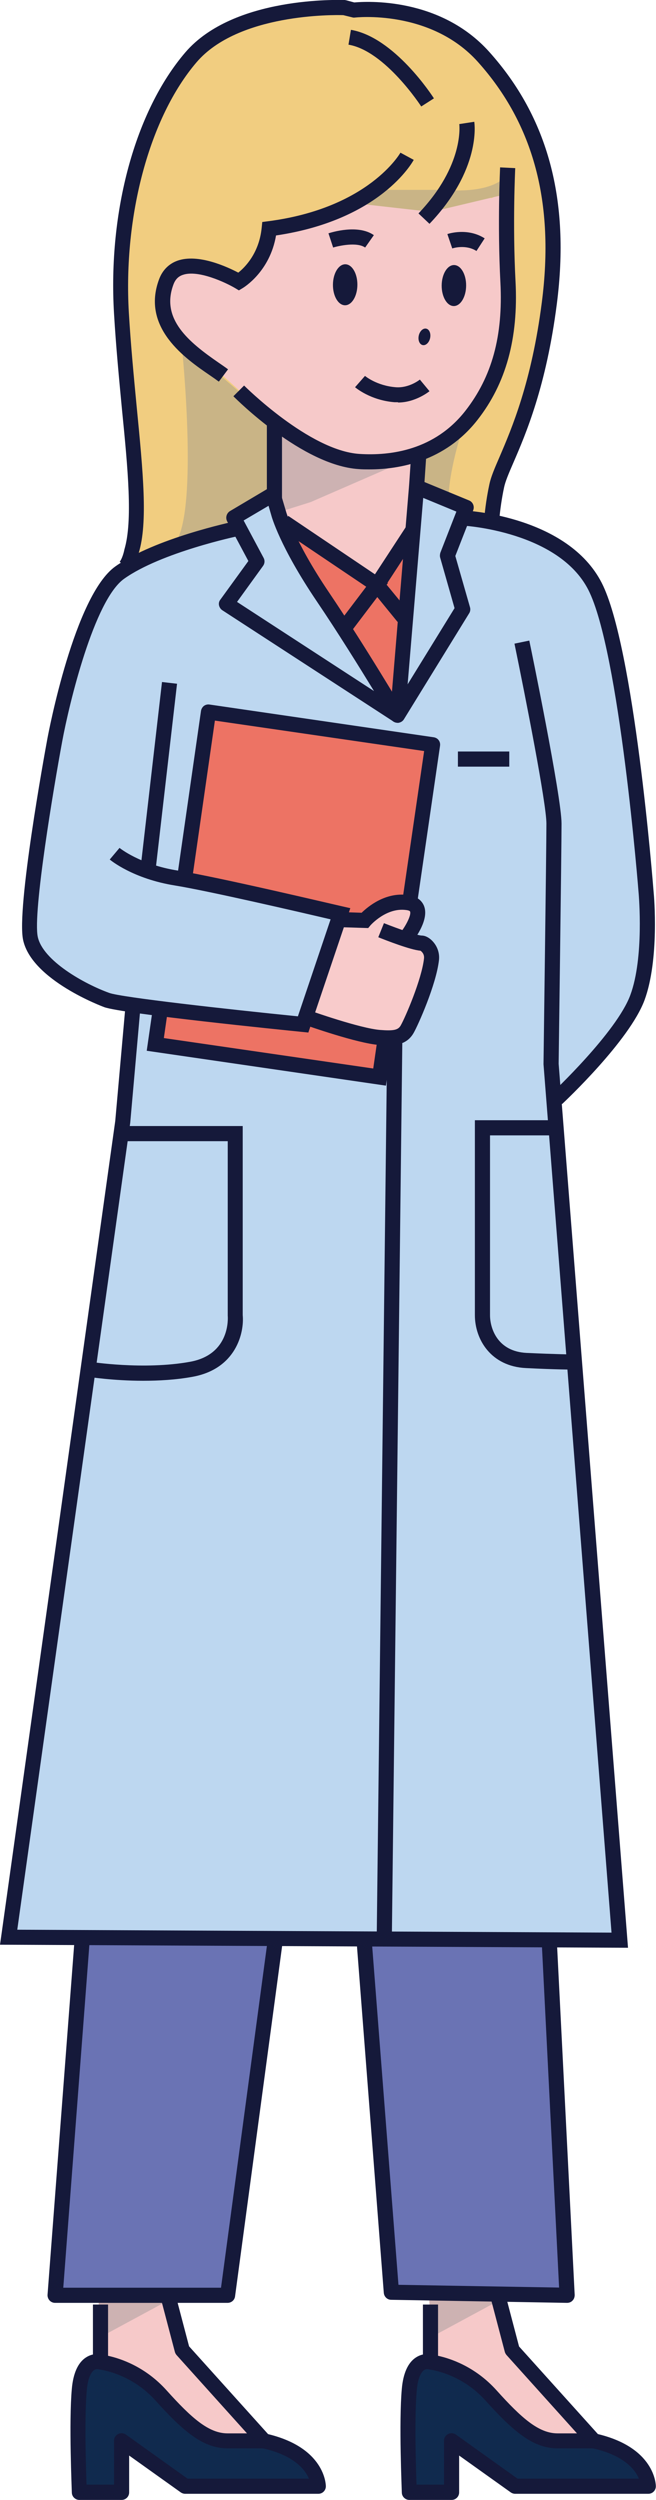 <?xml version="1.0" encoding="UTF-8"?>
<svg id="_レイヤー_2" data-name="レイヤー 2" xmlns="http://www.w3.org/2000/svg" viewBox="0 0 42.92 163.4">
  <defs>
    <style>
      .cls-1 {
        fill: #6a73b4;
      }

      .cls-1, .cls-2, .cls-3, .cls-4, .cls-5, .cls-6, .cls-7, .cls-8, .cls-9, .cls-10 {
        stroke-width: 0px;
      }

      .cls-2 {
        fill: #f8cbcb;
      }

      .cls-3 {
        fill: #f1cd80;
      }

      .cls-4 {
        fill: #cdb2b2;
      }

      .cls-5 {
        fill: #102a4e;
      }

      .cls-6 {
        fill: #f6c9c9;
      }

      .cls-7 {
        fill: #ed7364;
      }

      .cls-8 {
        fill: #bdd7f0;
      }

      .cls-9 {
        fill: #c9b486;
      }

      .cls-10 {
        fill: #15193a;
      }
    </style>
  </defs>
  <g id="cotent">
    <g>
      <path class="cls-6" d="m24.71,12.41l-10.01,1.75s-3.97,3.54-4.17,5.09,2.23,4.12,2.23,4.12l3.34,2.66s4.17,3.49,5.62,3.88c1.45.39,4.75.78,6.25-.39,1.5-1.16,3.63-2.47,4.41-5.28s.78-4.41.78-6.35.05-5.62.05-5.62l-8.5.14Z"/>
      <path class="cls-3" d="m17.82,27.7l.16,4.4-2.56,1.84.08.56s-6.57,1.92-7.29,2.64c.72-3.84.32-6.41.16-10.09s-1.04-11.77.64-17.06c1.68-5.29,4-7.69,5.61-8.09,1.6-.4,4.48-1.6,7.77-1.36h1.44s5.05.4,6.65,2c1.6,1.6,4.24,5.53,5.53,9.69s-1.28,14.25-1.28,14.25c0,0-1.76,4.08-2,5.13-.24,1.04-.56,2.56-.56,2.56l-1.92-.32.08-.88-3.04-1.2.16-2.24s2.88-.88,3.76-2.72,1.84-2.88,2-5.93c.16-3.04-.24-8.33-.24-8.33l-.8.4-2.96-.56-.64.96-4.72-.48s-2.8,1.44-5.93,2.16c-1.2,2-1.28,2.72-2.16,3.28-2.08-.72-4-1.52-4.72,0s-.72,3.12,3.28,6.01l2.4,2.16,1.12,1.2Z"/>
      <path class="cls-9" d="m17.34,27.06l-3.44-2.96-2-1.44s1.2,11.61-.64,13.05c2.8-.72,4.24-1.2,4.24-1.2l-.08-.56,2.48-1.6-.08-4.64-.48-.64Z"/>
      <path class="cls-9" d="m30.23,28.11s-.88,2.72-.88,4.48l-1.84-.8-.08-2.24,2.8-1.44Z"/>
      <polygon class="cls-9" points="28.87 12.41 24.71 12.41 23.26 13.29 28.23 13.85 28.87 12.41"/>
      <path class="cls-9" d="m29.19,12.41s2.72.32,3.92-.88c.08.88-.16,1.2-.16,1.2l-4.72,1.12.96-1.44Z"/>
      <path class="cls-8" d="m17.62,32.73l-2.2,1.22.08.56s-6.89,1.8-8.36,3.64c-1.1,1.56-3.04,5.8-3.96,12.97-1.01,6.35-1.84,9.75-1.01,10.76s2.67,2.94,4.78,3.59l1.66.37-.99,10.54-4.44,32.87-2.67,17.11,25.76.28h14.35l-4.32-54.83s3.68-3.59,4.32-4.51c.64-.92,2.12-3.13,1.84-7.18s-1.38-16.01-2.85-20.05c-1.56-3.22-2.48-4.69-6.81-5.98l-2.48-.28v-.84s-2.94-.91-2.94-.91l-.46,3.13-.92,11.13-3.4-4.88s-3.86-5.89-4.05-6.53-.92-2.21-.92-2.21Z"/>
      <polygon class="cls-1" points="5.53 126.68 3.75 149.9 14.68 149.9 18.08 126.68 5.53 126.68"/>
      <path class="cls-2" d="m20.01,66.04s1.41,1.41,3.73,1.41,2.96.26,3.09-1.03,1.29-1.93,1.29-2.7-.53-2.08-.53-2.08l-.96-.42s1.22-1.35.84-1.87-2.19-.26-2.7.13-3.09,1.29-3.09,1.29l-1.67,5.27Z"/>
      <polygon class="cls-1" points="23.66 126.92 25.76 149.74 37.09 149.98 35.72 126.76 23.66 126.92"/>
      <path class="cls-6" d="m6.44,150.25l.2,4.26s1.7-.07,3.8,2.03c2.75,2.23,2.88,2.55,2.88,2.55l2.69.46.79-.07-4.91-5.76-.98-3.67-4.45.2Z"/>
      <path class="cls-6" d="m18.02,27.73l-.06,5.04.45,1.63,6.22,3.64,2.19-3.25.61-5.24s-1.67.87-3.58.81-5.83-2.63-5.83-2.63Z"/>
      <path class="cls-4" d="m26.76,30.02l-6.44,2.8-2.13.67-.5-1.46.34-4.32s3.08,2.3,4.82,2.3h3.92Z"/>
      <polygon class="cls-4" points="11.27 150.22 6.6 152.74 6.44 150.25 11.27 150.22"/>
      <path class="cls-5" d="m6.62,154.34s-1.12-.12-1.4,1.45c-.29,1.57,0,6.94,0,6.94l2.64.17.17-3.18,4.13,2.77,8.55.17s.12-1.16-.99-1.94-2.52-1.32-2.52-1.32c0,0-2.11.33-2.77.12s-1.86-.54-3.3-2.4c-1.53-1.49-3.06-2.69-4.5-2.77Z"/>
      <path class="cls-6" d="m28.08,150.25l.2,4.26s1.7-.07,3.8,2.03c2.75,2.23,2.88,2.55,2.88,2.55l2.69.46.79-.07-4.91-5.76-.98-3.67-4.45.2Z"/>
      <polygon class="cls-4" points="32.92 150.22 28.25 152.74 28.08 150.25 32.92 150.22"/>
      <path class="cls-5" d="m28.27,154.34s-1.12-.12-1.4,1.45,0,6.94,0,6.94l2.64.17.17-3.18,4.13,2.77,8.55.17s.12-1.16-.99-1.94-2.52-1.32-2.52-1.32c0,0-2.11.33-2.77.12s-1.86-.54-3.3-2.4c-1.53-1.49-3.06-2.69-4.5-2.77Z"/>
      <polygon class="cls-7" points="18.51 34.15 25.86 46.64 26.22 44.68 27.04 34.71 24.47 38.36 18.51 34.15"/>
      <path class="cls-7" d="m13.58,46.58l-1.49,10.89,10.12,2.11-.1.41h1.54s1.7-1.28,3.03-.98c.46-2.11,1.54-10.28,1.54-10.28l-14.65-2.16Z"/>
      <path class="cls-7" d="m10.44,66.11l-.31,2.11,14.65,2.16.36-2.47s-3.08-.41-5.09-1.54l-.31.62-9.3-.87Z"/>
      <g>
        <path class="cls-10" d="m14.89,150.52H3.6c-.14,0-.27-.06-.36-.16-.09-.1-.14-.24-.13-.37l1.78-23.37.99.07-1.74,22.84h10.32l3.11-23.14.98.13-3.17,23.57c-.03.25-.24.43-.49.43Z"/>
        <path class="cls-10" d="m37.08,150.52h0l-11.49-.2c-.25,0-.46-.2-.48-.46l-1.78-22.97.99-.08,1.75,22.53,10.51.18-1.16-23.04.99-.05,1.19,23.57c0,.14-.04.27-.14.37-.09.1-.22.15-.36.15Z"/>
        <path class="cls-10" d="m17.27,160.03h-2.38c-1.6,0-2.89-1.1-4.72-3.13-1.62-1.8-3.62-2.01-3.64-2.02-.25-.03-.45-.24-.45-.49v-3.76h.99v3.35c.78.17,2.42.69,3.83,2.26,1.64,1.82,2.76,2.81,3.99,2.81h1.27l-4.61-5.12c-.05-.06-.09-.13-.11-.21l-.99-3.76.96-.25.96,3.65,5.27,5.85c.13.15.16.35.08.53-.08.18-.26.29-.45.29Z"/>
        <path class="cls-10" d="m7.96,163.4h-2.77c-.26,0-.48-.21-.49-.47,0-.19-.2-4.61,0-6.8.09-1.01.4-1.7.92-2.04.53-.35,1.05-.19,1.11-.17l-.3.94s-.15-.04-.28.06c-.14.1-.39.4-.47,1.29-.16,1.71-.06,4.98-.02,6.19h1.8v-2.87c0-.19.1-.35.27-.44.16-.08.36-.07.51.04l4.03,2.88h7.94c-.24-.58-.96-1.53-3.05-1.99l.21-.96c3.91.87,3.95,3.35,3.95,3.45,0,.27-.22.49-.49.49h-8.71c-.1,0-.2-.03-.29-.09l-3.38-2.41v2.41c0,.27-.22.49-.49.49Z"/>
        <path class="cls-10" d="m38.86,160.03h-2.38c-1.6,0-2.89-1.1-4.72-3.13-1.62-1.8-3.62-2.01-3.64-2.02-.25-.03-.45-.24-.45-.49v-3.76h.99v3.35c.78.17,2.42.69,3.83,2.26,1.64,1.82,2.76,2.81,3.99,2.81h1.27l-4.61-5.12c-.05-.06-.09-.13-.11-.2l-.99-3.76.96-.25.96,3.65,5.27,5.85c.13.15.16.35.08.53-.08.18-.26.29-.45.29Z"/>
        <path class="cls-10" d="m29.55,163.4h-2.77c-.26,0-.48-.21-.49-.47,0-.19-.2-4.61,0-6.8.09-1.01.4-1.7.92-2.04.53-.35,1.05-.19,1.11-.17l-.3.94s-.15-.04-.28.06c-.14.1-.39.4-.47,1.29-.16,1.71-.06,4.98-.02,6.19h1.8v-2.87c0-.19.1-.35.27-.44.16-.08.36-.07.51.04l4.03,2.88h7.94c-.24-.58-.96-1.53-3.05-1.99l.21-.96c3.91.87,3.95,3.35,3.95,3.45,0,.27-.22.49-.49.49h-8.71c-.1,0-.2-.03-.29-.09l-3.38-2.41v2.41c0,.27-.22.49-.49.49Z"/>
      </g>
      <g>
        <rect class="cls-10" x="4.05" y="50.42" width="12.63" height=".99" transform="translate(-41.4 55.37) rotate(-83.42)"/>
        <path class="cls-10" d="m20.18,67.49l-.39-.04c-1.2-.12-11.78-1.19-12.97-1.62-.05-.02-4.75-1.75-5.31-4.4-.43-2.05,1.38-12.02,1.59-13.15.07-.38,1.77-9.36,4.45-11.26,2.6-1.84,7.62-2.9,7.83-2.95l.2.97c-.05.01-5.03,1.06-7.46,2.79-1.96,1.39-3.59,8.14-4.05,10.63-.56,3.02-1.93,11.19-1.6,12.77.33,1.56,3.04,3.08,4.68,3.67.79.29,7.67,1.06,12.34,1.53l2.14-6.34c-1.84-.43-7.95-1.85-10.17-2.21-2.76-.44-4.22-1.65-4.28-1.7l.64-.76s1.33,1.09,3.8,1.48c2.64.42,10.44,2.27,10.77,2.34l.53.12-2.74,8.11Z"/>
        <path class="cls-10" d="m27.02,61.52l-.78-.61c.34-.44.68-1.12.59-1.33-.01-.04-.1-.08-.27-.1-1.29-.17-2.31.99-2.32,1l-.15.18-1.91-.06.03-.99,1.45.05c.42-.41,1.56-1.36,3.03-1.16.67.09.94.44,1.05.71.35.87-.55,2.08-.73,2.32Z"/>
        <path class="cls-10" d="m25.4,68.33c-.21,0-.42-.02-.61-.03-1.43-.11-4.66-1.25-4.8-1.3l.33-.93s3.25,1.15,4.55,1.25c.89.07,1.17,0,1.34-.28.31-.54,1.38-3.03,1.53-4.38.04-.31-.16-.47-.23-.52-.65-.05-2.26-.68-2.76-.88l.37-.92c.98.39,2.21.81,2.47.81.29,0,.58.21.75.41.29.33.43.76.38,1.2-.18,1.6-1.37,4.26-1.66,4.76-.39.68-1.04.81-1.66.81Z"/>
        <path class="cls-10" d="m27.28,59.18l-.98-.14,1.45-9.95-13.69-1.99-1.49,10.37-.98-.14,1.56-10.86c.02-.13.09-.25.19-.33.11-.08.24-.11.37-.09l14.67,2.14c.13.02.25.09.32.19.08.1.11.24.09.37l-1.52,10.44Z"/>
        <polygon class="cls-10" points="25.25 70.96 9.6 68.68 10.04 65.63 11.02 65.77 10.72 67.85 24.42 69.84 24.72 67.76 25.7 67.91 25.25 70.96"/>
      </g>
      <path class="cls-10" d="m36.78,72.17l-.67-.72s4.23-3.97,5.13-6.41c.91-2.45.55-6.53.55-6.58-.01-.16-1.26-15.93-3.3-19.91-1.95-3.81-8.09-4.19-8.15-4.19l.05-.99c.28.01,6.77.41,8.98,4.73,2.12,4.15,3.35,19.62,3.4,20.27.02.17.38,4.34-.6,7-.99,2.66-5.21,6.62-5.39,6.79Z"/>
      <path class="cls-10" d="m41.09,127.31l-41.09-.2.08-.56,7.46-53.28.67-7.53.98.09-.67,7.56L1.13,126.13l38.88.19-4.45-56.76c0-.19.19-14.03.19-15.73,0-1.32-1.37-8.27-2.09-11.76l.97-.2c.09.42,2.11,10.21,2.11,11.96s-.19,15.55-.19,15.7l4.54,57.79Z"/>
      <path class="cls-10" d="m9.37,90.25c-1.97,0-3.53-.25-3.63-.26l.16-.98s3.5.55,6.53,0c2.66-.48,2.48-2.9,2.47-3.01v-11.41h-6.78v-.99h7.76v12.36c.11,1.13-.42,3.51-3.28,4.03-1.09.2-2.22.26-3.24.26Z"/>
      <path class="cls-10" d="m37.49,89.52s-1.09,0-3.08-.1c-2.29-.11-3.34-1.87-3.34-3.46v-12.74h4.99v.99h-4v11.75c0,.88.5,2.38,2.4,2.47,1.97.09,3.03.1,3.04.1v.99Z"/>
      <path class="cls-10" d="m26.01,47.24c-.09,0-.19-.03-.27-.08l-11.19-7.27c-.11-.07-.19-.19-.22-.32-.03-.13,0-.27.09-.38l1.83-2.52-1.39-2.6c-.12-.23-.04-.52.18-.66l2.58-1.53c.13-.08.29-.09.43-.03.14.06.25.17.29.32l.37,1.25s.52,1.91,2.82,5.31c2.37,3.51,4.87,7.73,4.89,7.77.12.2.08.45-.08.61-.09.09-.22.14-.34.14Zm-10.49-7.89l8.95,5.82c-.95-1.55-2.37-3.84-3.76-5.89-2.41-3.57-2.94-5.52-2.96-5.6l-.18-.62-1.63.96,1.31,2.45c.09.17.07.37-.04.52l-1.7,2.35Z"/>
      <path class="cls-10" d="m26.01,47.24c-.05,0-.1,0-.15-.02-.22-.07-.36-.28-.34-.51l1.24-14.92c.01-.16.1-.3.23-.38.13-.08.3-.1.45-.04l3.25,1.34c.25.1.37.39.27.64l-1.17,2.99.96,3.35c.04.13.02.28-.05.39l-4.27,6.93c-.09.15-.25.23-.42.23Zm1.68-14.7l-1.02,12.19,3.07-4.98-.94-3.3c-.03-.1-.02-.21.01-.32l1.05-2.69-2.18-.9Z"/>
      <polygon class="cls-10" points="22.96 41.3 22.17 40.71 23.96 38.35 18.3 34.54 18.86 33.72 25.38 38.11 22.96 41.3"/>
      <polygon class="cls-10" points="26.01 40.65 24.06 38.26 26.61 34.36 27.43 34.9 25.28 38.2 26.78 40.02 26.01 40.65"/>
      <rect class="cls-10" x="-3.6" y="96.76" width="58.16" height=".99" transform="translate(-72.06 121.6) rotate(-89.33)"/>
      <path class="cls-10" d="m24.18,30.68c-.26,0-.5,0-.72-.02-3.67-.24-8-4.57-8.19-4.76l.7-.7s4.26,4.26,7.55,4.47c2.05.13,4.92-.25,6.93-2.82,1.74-2.23,2.47-4.89,2.29-8.39-.2-3.81-.02-7.48-.02-7.52l.99.05s-.18,3.66.02,7.42c.19,3.7-.62,6.66-2.5,9.05-2.12,2.7-5.1,3.22-7.05,3.22Z"/>
      <path class="cls-10" d="m28.1,14.63l-.72-.68c3.02-3.16,2.67-5.81,2.67-5.84l.98-.15c.02.13.45,3.13-2.93,6.67Z"/>
      <path class="cls-10" d="m27.56,6.96s-2.36-3.64-4.76-4.04l.16-.97c2.84.48,5.33,4.32,5.43,4.48l-.83.53Z"/>
      <path class="cls-10" d="m14.31,24.94c-.16-.12-.36-.26-.58-.41-1.58-1.08-4.51-3.1-3.32-6.28.22-.59.64-1.01,1.2-1.21,1.36-.48,3.25.4,3.98.78.43-.34,1.36-1.26,1.53-2.92l.04-.39.39-.05c6.59-.86,8.63-4.45,8.65-4.48l.87.47c-.09.16-2.18,3.93-9.01,4.94-.4,2.36-2.1,3.39-2.18,3.44l-.25.15-.25-.15c-.61-.36-2.43-1.22-3.43-.86-.29.1-.48.3-.6.62-.85,2.26,1,3.77,2.96,5.12.23.16.44.3.61.43l-.59.79Z"/>
      <path class="cls-10" d="m8.6,37.34l-.77-.62c.16-.2.27-.6.31-.81.55-1.85.23-5.23-.16-9.15-.18-1.9-.39-4.06-.52-6.26-.4-6.7,1.39-13.25,4.66-17.07C15.29-.27,22.27,0,22.56,0l.1.02.52.14c.77-.07,5.6-.37,8.83,3.23,3.85,4.29,5.3,9.69,4.42,16.49-.69,5.37-2.03,8.49-2.84,10.36-.3.69-.53,1.23-.61,1.62-.15.7-.26,1.47-.32,2.16l-.98-.08c.06-.74.18-1.55.34-2.29.1-.48.34-1.04.67-1.8.78-1.82,2.09-4.86,2.76-10.09.84-6.5-.53-11.64-4.18-15.71-3.1-3.46-8.02-2.91-8.07-2.9h-.09s-.65-.16-.65-.16c-.63-.02-6.87-.11-9.6,3.08-3.07,3.59-4.8,10.01-4.43,16.37.13,2.18.34,4.33.52,6.22.41,4.19.73,7.5.13,9.47,0,.02-.12.74-.5,1.2Z"/>
      <path class="cls-10" d="m21.8,16.19l-.31-.94c.19-.06,1.93-.61,2.97.12l-.57.81c-.54-.38-1.73-.11-2.1,0Z"/>
      <path class="cls-10" d="m31.18,16.41c-.71-.46-1.58-.18-1.59-.17l-.32-.94c.05-.02,1.32-.44,2.44.28l-.54.83Z"/>
      <ellipse class="cls-10" cx="29.69" cy="18.66" rx="1.34" ry=".8" transform="translate(10.81 48.21) rotate(-89.56)"/>
      <ellipse class="cls-10" cx="27.77" cy="22.01" rx=".55" ry=".38" transform="translate(.38 44.5) rotate(-77.78)"/>
      <ellipse class="cls-10" cx="22.58" cy="18.61" rx="1.34" ry=".8" transform="translate(3.8 41.05) rotate(-89.56)"/>
      <path class="cls-10" d="m26.04,26.29c-.08,0-.15,0-.23,0-1.59-.13-2.54-.95-2.58-.98l.65-.74s.75.64,2.01.74c.87.07,1.57-.49,1.58-.5l.63.76s-.9.74-2.06.74Z"/>
      <rect class="cls-10" x="17.46" y="27.67" width=".99" height="4.87"/>
      <rect class="cls-10" x="26.31" y="30.32" width="2.03" height=".99" transform="translate(-5.27 55.99) rotate(-86.12)"/>
      <rect class="cls-10" x="29.96" y="49.12" width="3.36" height=".99"/>
    </g>
  </g>
</svg>